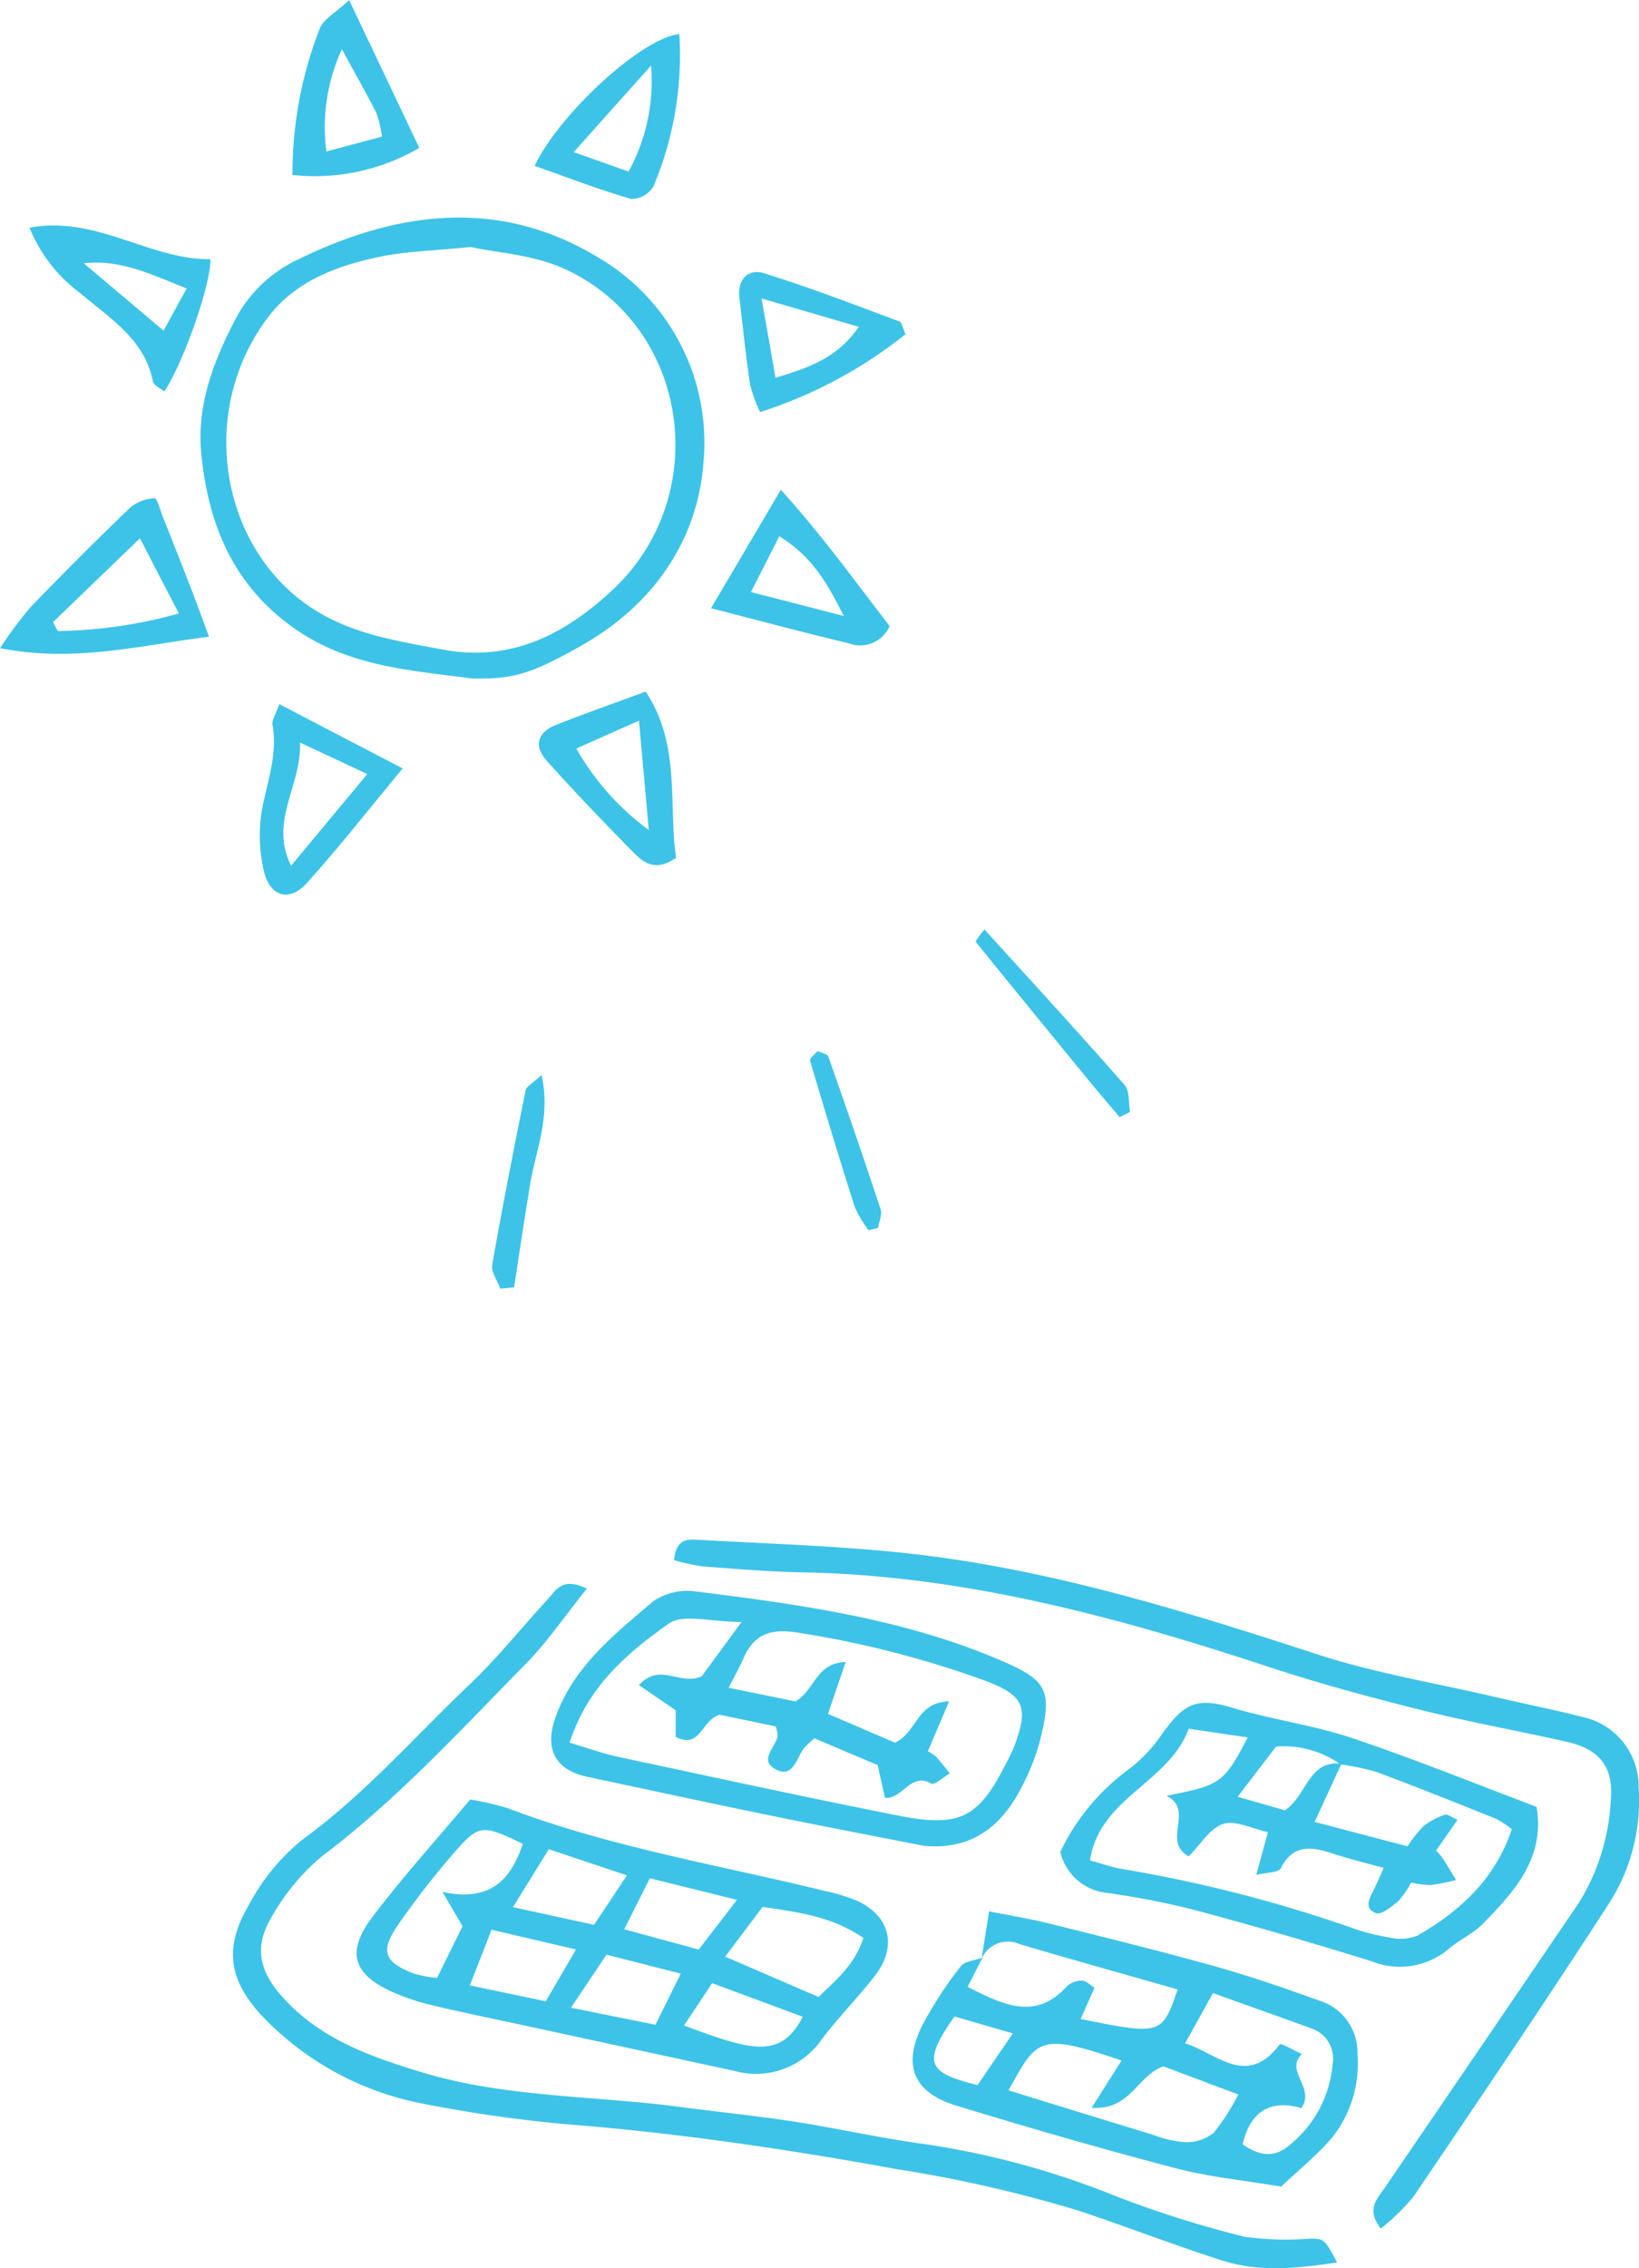 <svg id="グループ_5821" data-name="グループ 5821" xmlns="http://www.w3.org/2000/svg" width="120" height="166" viewBox="0 0 120 166">
  <path id="パス_26924" data-name="パス 26924" d="M51.332,75.49a22.189,22.189,0,0,1,2.709.623c7.523,2.861,15.45,4.156,23.219,6.062a14.166,14.166,0,0,1,2.328.7C82.03,83.941,82.637,86.2,81,88.339c-1.231,1.607-2.677,3.049-3.9,4.665a5.85,5.85,0,0,1-6.419,2.35q-7.574-1.638-15.148-3.275c-2.28-.494-4.565-.958-6.834-1.492a17.389,17.389,0,0,1-2.885-.932c-3.089-1.336-3.626-2.978-1.582-5.651,2.266-2.966,4.772-5.748,7.1-8.515m3.849,3.243c-2.974-1.42-3.2-1.444-5.025.652a61.049,61.049,0,0,0-4.09,5.253c-1.352,1.952-1.052,2.749,1.144,3.594a9.413,9.413,0,0,0,1.694.319c.7-1.429,1.319-2.676,1.866-3.787l-1.47-2.51c3.4.731,4.966-.757,5.881-3.521M70,86.99l6.842,2.955c1.036-1.068,2.578-2.189,3.279-4.318-2.306-1.6-4.838-1.891-7.383-2.277L70,86.99M57.084,79.131c-.815,1.317-1.592,2.573-2.625,4.238L60.4,84.661l2.407-3.618c-1.987-.665-3.776-1.263-5.721-1.912m1.992,7.334-6.183-1.444c-.57,1.462-1.05,2.69-1.591,4.074l5.56,1.164c.689-1.179,1.287-2.207,2.213-3.793m7.671,1.767-5.44-1.387-2.6,3.882,6.187,1.247,1.852-3.742m4.118-5.4-6.382-1.579L62.61,84.987l5.454,1.486c.931-1.211,1.777-2.31,2.8-3.643m-3.877,9.2c4.927,1.834,7.071,2.5,8.691-.639L69.044,88.93l-2.056,3.1" transform="translate(-16.905 56.207)" fill="#3dc3e8"/>
  <path id="パス_26925" data-name="パス 26925" d="M63.737,66.793c-1.615,2.008-2.913,3.927-4.512,5.549-4.763,4.831-9.344,9.852-14.8,13.972A15.825,15.825,0,0,0,40.731,90.7c-1.406,2.285-1.013,4.077.808,6.073,2.721,2.978,6.319,4.258,10.045,5.392,6.19,1.888,12.638,1.715,18.959,2.554,2.808.373,5.628.654,8.426,1.085,3.2.5,6.375,1.225,9.586,1.649a61.307,61.307,0,0,1,14.027,3.843,78.514,78.514,0,0,0,9.274,2.919,21.455,21.455,0,0,0,4.828.145c1.043.012,1.043,0,1.987,1.743-2.911.436-5.672.726-8.386-.134-3.567-1.13-7.057-2.5-10.612-3.674a97.671,97.671,0,0,0-13.3-3.03c-7.589-1.378-15.185-2.519-22.87-3.172a100.927,100.927,0,0,1-11.717-1.6,21.957,21.957,0,0,1-11.625-6.218c-2.552-2.636-3.084-5.021-1.226-8.231a15.648,15.648,0,0,1,3.977-4.885c4.558-3.306,8.213-7.533,12.249-11.364,2.051-1.947,3.827-4.183,5.751-6.268.567-.612,1-1.617,2.829-.738" transform="translate(-20.772 49.474)" fill="#3dc3e8"/>
  <path id="パス_26926" data-name="パス 26926" d="M71.4,83.664c.167-1.071.34-2.142.551-3.482,1.648.328,3.019.548,4.362.883,4.019,1,8.042,1.989,12.03,3.1,2.625.734,5.21,1.622,7.776,2.547a3.955,3.955,0,0,1,2.8,3.93,8.65,8.65,0,0,1-1.959,6.226c-1.134,1.277-2.472,2.373-3.626,3.459-2.608-.441-5.227-.691-7.741-1.349-5.384-1.408-10.734-2.957-16.053-4.581-3.126-.954-3.944-2.945-2.48-5.862a28.906,28.906,0,0,1,2.81-4.325c.295-.391,1.052-.431,1.6-.635-.349.682-.7,1.368-1.09,2.137,2.628,1.314,4.98,2.517,7.308-.084a1.7,1.7,0,0,1,1.1-.373c.234-.01.481.269.886.516-.345.778-.673,1.511-1.019,2.289,5.887,1.19,5.969,1.164,7.1-2.163-3.856-1.1-7.723-2.174-11.566-3.315A2.094,2.094,0,0,0,71.4,83.664m8.058,10.9c.93-1.469,1.552-2.458,2.189-3.461-6.147-2.109-6.176-1.553-8.276,2.181,3.528,1.085,7.067,2.182,10.612,3.259a8.015,8.015,0,0,0,2.353.536,3.19,3.19,0,0,0,2.062-.694,15.618,15.618,0,0,0,1.8-2.8c-2.2-.823-3.968-1.49-5.485-2.06-1.964.708-2.349,3.2-5.257,3.037m6.842-4.726c2.355.752,4.533,3.28,6.937.073.078-.1,1.059.466,1.617.722-1.284,1.265,1,2.425-.033,3.951-2.206-.642-3.747.188-4.3,2.653,1.158.818,2.292,1.026,3.37.1A8.495,8.495,0,0,0,97.1,91.375a2.319,2.319,0,0,0-1.566-2.626c-2.452-.9-4.917-1.767-7.193-2.582L86.305,89.84M69.418,87.874c-2.339,3.362-2.058,4.11,1.69,5.021.8-1.169,1.612-2.359,2.581-3.78l-4.272-1.24" transform="translate(0.465 59.7)" fill="#3dc3e8"/>
  <path id="パス_26927" data-name="パス 26927" d="M78.477,85.394c-3.766-.741-7.538-1.458-11.3-2.231-4.456-.916-8.9-1.872-13.352-2.824-2.393-.513-3.153-2.083-2.306-4.412,1.35-3.711,4.336-6.04,7.162-8.454a4.492,4.492,0,0,1,3.146-.691c7.53.942,15.049,1.975,22.123,4.975,3.562,1.511,3.978,2.2,3,6.017a16.236,16.236,0,0,1-1.343,3.364c-1.474,2.859-3.654,4.571-7.13,4.257M52.532,77.846c1.408.413,2.454.8,3.532,1.028,6.828,1.458,13.653,2.945,20.5,4.3,4.608.911,5.93.171,8-3.962a11.471,11.471,0,0,0,.523-1.1c1.081-2.908.733-3.721-2.177-4.822A73.1,73.1,0,0,0,69.4,69.814c-2.041-.352-3.328-.012-4.151,1.886-.269.621-.607,1.211-1.074,2.125l4.9,1c1.46-.9,1.516-2.826,3.672-2.887-.459,1.345-.83,2.432-1.3,3.8,1.7.727,3.42,1.465,4.913,2.106,1.636-.775,1.57-2.974,3.956-3.02-.6,1.413-1.08,2.538-1.554,3.65a3.126,3.126,0,0,1,.6.393c.354.393.678.815,1.015,1.225-.467.269-1.139.884-1.371.748-1.495-.872-2.034,1.115-3.377,1.041-.18-.792-.352-1.542-.548-2.4l-4.626-1.957a7.353,7.353,0,0,0-.776.747c-.562.748-.794,2.263-2.135,1.478-1.144-.672.091-1.586.223-2.4a2.414,2.414,0,0,0-.145-.694L63.53,75.8c-1.373.386-1.387,2.547-3.232,1.621V75.468c-.865-.59-1.706-1.165-2.691-1.839,1.577-1.706,2.99.087,4.6-.647l2.916-3.972c-2.266,0-4.278-.623-5.327.119-3.01,2.127-5.923,4.567-7.263,8.718" transform="translate(-10.829 49.695)" fill="#3dc3e8"/>
  <path id="パス_26928" data-name="パス 26928" d="M72.555,82.344a16.126,16.126,0,0,1,4.99-6.031A10.7,10.7,0,0,0,80.01,73.7c1.544-2.074,2.351-2.748,5.084-1.923,2.9.876,5.944,1.274,8.81,2.23,4.491,1.5,8.883,3.29,13.523,5.037.635,3.732-1.617,6.2-3.956,8.583-.7.712-1.676,1.139-2.447,1.79a5.549,5.549,0,0,1-5.681.93q-6.512-2.031-13.106-3.793a59.161,59.161,0,0,0-6.26-1.209,3.927,3.927,0,0,1-3.422-3m20.533-6.4a7.237,7.237,0,0,0-4.732-1.312c-.905,1.181-1.751,2.287-2.813,3.676L89,79.3c1.64-1.1,1.713-3.7,4.141-3.409-.621,1.349-1.244,2.7-1.964,4.257l6.8,1.786a9.577,9.577,0,0,1,1.169-1.474,5.172,5.172,0,0,1,1.573-.839c.183-.066.485.185.921.372l-1.573,2.257a5.143,5.143,0,0,1,.457.513c.345.541.675,1.09,1.01,1.636a14.741,14.741,0,0,1-1.868.372,6.809,6.809,0,0,1-1.423-.185,6.529,6.529,0,0,1-.944,1.361c-.48.4-1.219,1.017-1.619.879-.945-.326-.466-1.123-.148-1.765.213-.433.4-.878.7-1.544-1.35-.377-2.515-.658-3.651-1.029-1.545-.506-2.948-.8-3.888,1.064-.154.305-.968.276-1.79.476.328-1.2.556-2.038.855-3.133-1.19-.253-2.39-.893-3.281-.6-.971.321-1.655,1.509-2.517,2.373-2.02-1.106.471-3.388-1.631-4.433,4-.783,4.184-.914,5.951-4.271l-4.32-.635c-1.465,3.981-6.52,5.026-7.231,9.635.881.244,1.545.487,2.231.609a101.872,101.872,0,0,1,16.777,4.271,15.929,15.929,0,0,0,2.941.768,3.417,3.417,0,0,0,2.042-.15c3.131-1.8,5.679-4.154,6.893-7.775a6.9,6.9,0,0,0-1.123-.755c-2.916-1.169-5.834-2.339-8.779-3.437a16.933,16.933,0,0,0-2.628-.551" transform="translate(5.074 53.189)" fill="#3dc3e8"/>
  <path id="パス_26929" data-name="パス 26929" d="M56.345,66.094c.134-1.661,1.092-1.528,1.844-1.486,4.962.276,9.938.427,14.876.944,10.453,1.094,20.43,4.189,30.38,7.435,4.224,1.378,8.66,2.1,13,3.116,2.17.506,4.359.94,6.518,1.49a5.2,5.2,0,0,1,4,5.127,13.917,13.917,0,0,1-2.138,8.445c-4.68,7.245-9.523,14.384-14.358,21.528a16.67,16.67,0,0,1-2.381,2.313c-1.08-1.4-.293-2.134.26-2.941q7.124-10.425,14.22-20.868a15.629,15.629,0,0,0,2.353-7.472c.239-2.435-.757-3.787-3.223-4.342-3.562-.8-7.158-1.448-10.7-2.334-3.734-.935-7.46-1.94-11.114-3.144C88.766,70.241,77.539,67.2,65.723,66.984c-2.433-.045-4.863-.253-7.289-.436a15.481,15.481,0,0,1-2.09-.454" transform="translate(-6.99 48.089)" fill="#3dc3e8"/>
  <path id="パス_26930" data-name="パス 26930" d="M56.361,42.864c-4.242-.588-9.012-.8-13.118-3.735-4.4-3.138-6.2-7.543-6.717-12.674-.358-3.583.884-6.793,2.492-9.881a9.924,9.924,0,0,1,4.526-4.349c7.3-3.587,14.787-4.562,22-.2A15.689,15.689,0,0,1,73.3,26.927C72.91,32.7,69.654,37.41,64.5,40.369c-3.966,2.275-5.241,2.53-8.135,2.495m-.115-31.58c-2.707.27-4.655.311-6.534.687-3.129.63-6.216,1.767-8.2,4.318C36.3,23,37.777,32.845,44.2,37.421c3.026,2.158,6.5,2.664,9.992,3.32,5.015.939,8.948-1.117,12.408-4.33,7.432-6.9,5.67-19.3-3.431-23.506-2.318-1.071-5.067-1.209-6.919-1.621" transform="translate(-21.785 6.795)" fill="#3dc3e8"/>
  <path id="パス_26931" data-name="パス 26931" d="M43.348,31.039c-5.187.652-9.842,1.9-15.3.839a31.319,31.319,0,0,1,2.217-2.985q3.582-3.713,7.3-7.292a3.054,3.054,0,0,1,1.8-.7c.178-.014.436.937.642,1.451.665,1.675,1.329,3.351,1.98,5.031.42,1.083.813,2.177,1.364,3.657M31.931,29.97l.345.652a34.594,34.594,0,0,0,8.866-1.287c-1.045-2.017-1.9-3.662-2.847-5.5L31.931,29.97" transform="translate(-28.048 15.561)" fill="#3dc3e8"/>
  <path id="パス_26932" data-name="パス 26932" d="M39.152,21.609c-.3-.255-.776-.459-.834-.745-.609-3.093-3.157-4.6-5.267-6.413a11.141,11.141,0,0,1-3.762-4.829c4.919-.914,8.8,2.362,13.238,2.3.063,1.792-1.992,7.638-3.375,9.684M40.79,14.07c-2.649-1.052-4.828-2.141-7.528-1.841L39.1,17.155c.549-1,1.022-1.87,1.687-3.084" transform="translate(-27.124 7.044)" fill="#3dc3e8"/>
  <path id="パス_26933" data-name="パス 26933" d="M61.084,1.433a24.73,24.73,0,0,1-1.9,11.153,1.913,1.913,0,0,1-1.626.909c-2.381-.693-4.7-1.588-7.069-2.423,1.833-3.855,7.912-9.4,10.594-9.639m-7.732,8.632,4.017,1.422a13.778,13.778,0,0,0,1.647-7.755c-2.06,2.3-3.673,4.107-5.663,6.333" transform="translate(-11.347 1.067)" fill="#3dc3e8"/>
  <path id="パス_26934" data-name="パス 26934" d="M49.613,10.821a15.166,15.166,0,0,1-9.288,1.985,29.245,29.245,0,0,1,1.99-10.7c.263-.7,1.153-1.153,2.159-2.1l5.138,10.821m-6.806.258L46.88,10a8.815,8.815,0,0,0-.415-1.739c-.717-1.411-1.5-2.79-2.522-4.66a13.624,13.624,0,0,0-1.135,7.481" transform="translate(-18.912)" fill="#3dc3e8"/>
  <path id="パス_26935" data-name="パス 26935" d="M57.895,29.217c1.748-2.966,3.3-5.595,5.109-8.672,3.07,3.39,5.47,6.751,7.967,9.975a2.341,2.341,0,0,1-2.984,1.263c-3.208-.757-6.391-1.615-10.092-2.566m9.722.567c-1.223-2.427-2.33-4.356-4.725-5.834-.717,1.413-1.343,2.645-2.074,4.084l6.8,1.75" transform="translate(-5.836 15.297)" fill="#3dc3e8"/>
  <path id="パス_26936" data-name="パス 26936" d="M40.382,29.539c3.063,1.6,5.949,3.1,9.033,4.705-2.527,3.044-4.681,5.809-7.029,8.4-1.259,1.39-2.688,1.008-3.131-.884a11.386,11.386,0,0,1-.092-4.768c.412-1.982,1.088-3.883.719-5.959-.058-.326.227-.715.5-1.493M41.9,32.358c.092,3.247-2.271,5.717-.656,9.007l5.578-6.71-4.922-2.3" transform="translate(-19.932 21.993)" fill="#3dc3e8"/>
  <path id="パス_26937" data-name="パス 26937" d="M60.607,21.656a11.112,11.112,0,0,1-.738-2.038c-.31-2.1-.52-4.22-.774-6.331-.166-1.354.668-2.13,1.762-1.8C64.216,12.521,67.5,13.8,70.8,15.023c.2.072.258.506.46.937a33.285,33.285,0,0,1-10.653,5.7m.113-8.309c.426,2.427.71,4.039,1.02,5.8,2.484-.754,4.517-1.451,6.1-3.73l-7.116-2.074" transform="translate(-4.959 8.499)" fill="#3dc3e8"/>
  <path id="パス_26938" data-name="パス 26938" d="M58.486,29.013c2.578,3.873,1.659,8.238,2.224,12.17-1.62,1.108-2.482.248-3.241-.522-2.121-2.156-4.219-4.34-6.234-6.594-.961-1.075-.666-2.078.67-2.61,2.053-.816,4.141-1.544,6.581-2.444m-.492,2.128-4.587,2.038a19.057,19.057,0,0,0,5.308,5.965c-.258-2.875-.471-5.23-.72-8" transform="translate(-11.212 21.602)" fill="#3dc3e8"/>
  <path id="パス_26939" data-name="パス 26939" d="M69.656,38.993c3.541,3.906,6.94,7.6,10.251,11.376.387.441.284,1.314.408,1.985l-.771.366c-.74-.874-1.488-1.741-2.213-2.626Q73.15,45,69,39.884a6.02,6.02,0,0,1,.656-.891" transform="translate(2.426 29.032)" fill="#3dc3e8"/>
  <path id="パス_26940" data-name="パス 26940" d="M49.306,60.737c-.211-.584-.685-1.214-.591-1.746.747-4.271,1.587-8.526,2.447-12.775.058-.286.5-.5,1.167-1.122.685,3.074-.413,5.476-.827,7.936-.424,2.531-.792,5.071-1.184,7.608l-1.012.1" transform="translate(-12.678 33.575)" fill="#3dc3e8"/>
  <path id="パス_26941" data-name="パス 26941" d="M66.339,57.208a8.673,8.673,0,0,1-1.01-1.7c-1.137-3.561-2.22-7.137-3.279-10.722-.044-.152.331-.427.551-.694.309.148.724.213.79.4,1.31,3.718,2.6,7.442,3.83,11.186.129.391-.119.907-.192,1.364-.23.056-.46.11-.691.164" transform="translate(-2.746 32.829)" fill="#3dc3e8"/>
</svg>
